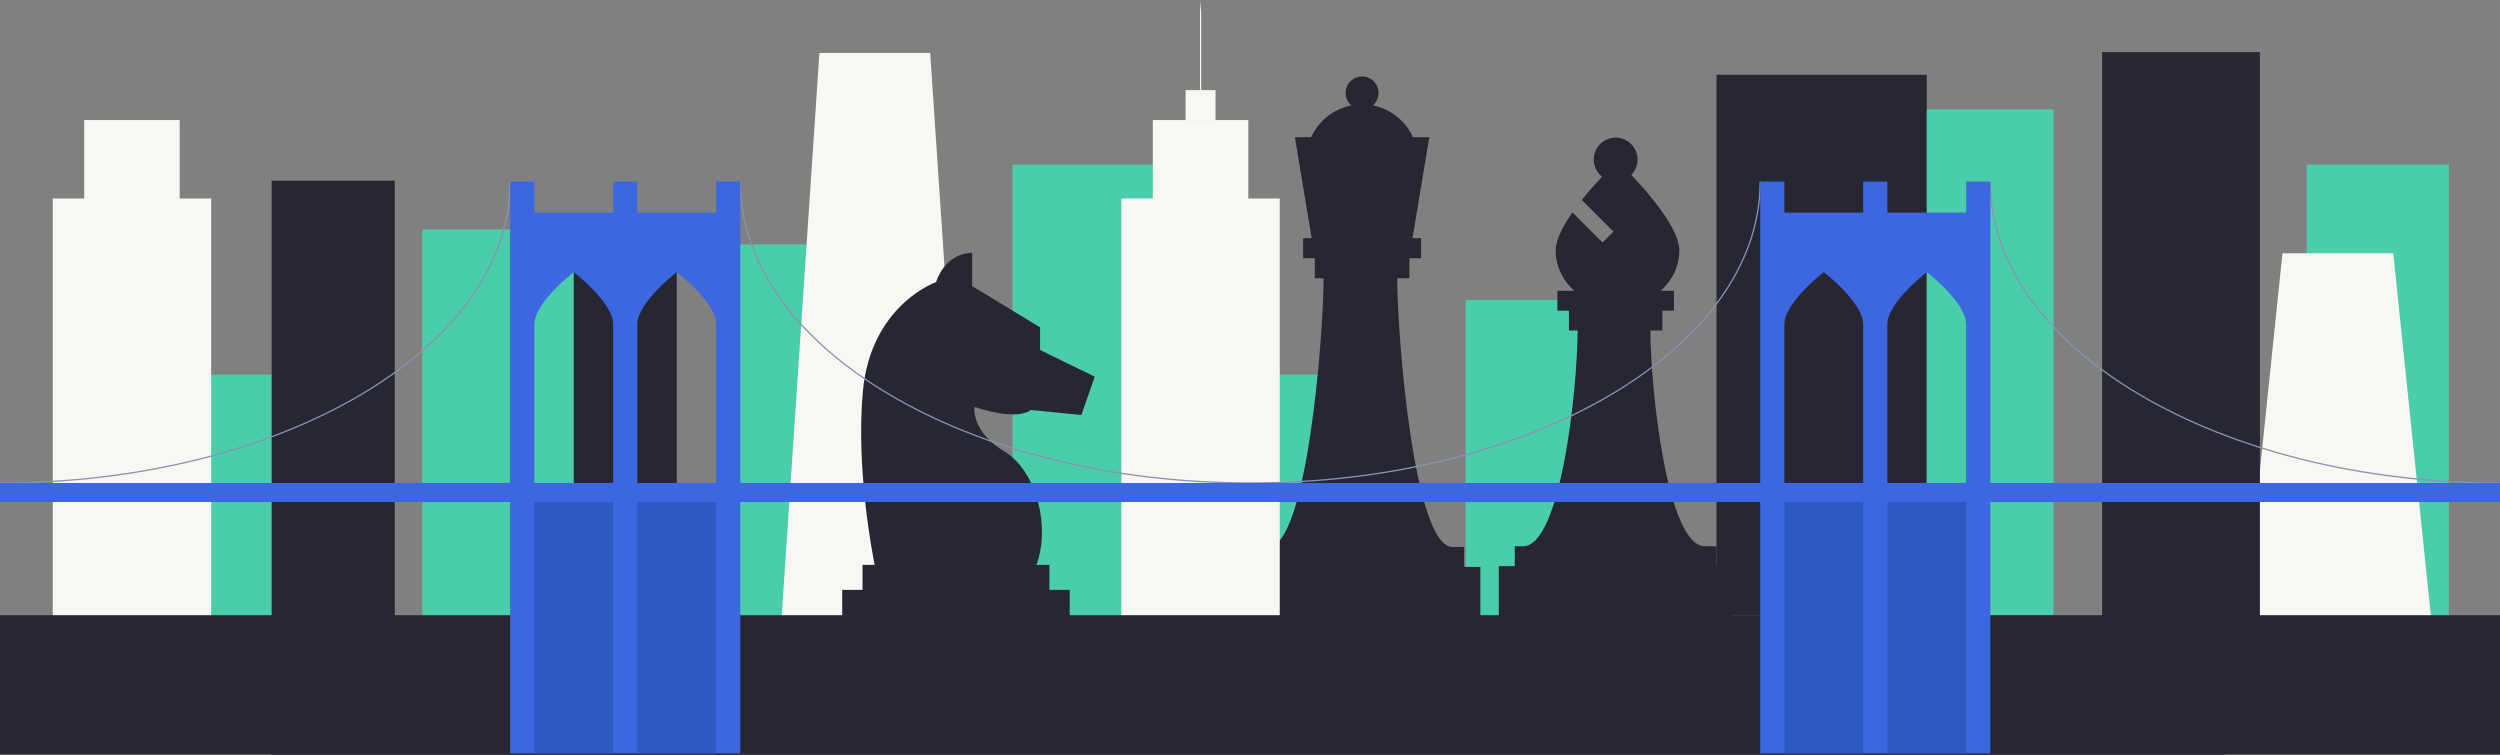 <?xml version="1.0" encoding="utf-8"?>
<!-- Generator: Adobe Illustrator 23.1.0, SVG Export Plug-In . SVG Version: 6.00 Build 0)  -->
<svg version="1.1" id="Layer_1" xmlns="http://www.w3.org/2000/svg" xmlns:xlink="http://www.w3.org/1999/xlink" x="0px" y="0px"
	 viewBox="0 0 1895 572" style="enable-background:new 0 0 1895 572;" xml:space="preserve">
<rect x="0" y="0" width="1895" height="572" fill="#808080" stroke="none"/>
<style type="text/css">
	.st0{fill:#4ACDAA;}
	.st1{fill:#F8F7F3;}
	.st2{fill:#272733;}
	.st3{fill:none;stroke:#8993AF;stroke-miterlimit:10;}
	.st4{fill:#3D67E0;}
	.st5{fill:#2F59C1;}
	.st6{display:none;fill:none;}
</style>
<rect x="136.34" y="283.98" class="st0" width="80.62" height="183.59"/>
<g>
	<g>
		<rect x="63.84" y="91" class="st1" width="72.37" height="376.57"/>
	</g>
	<g>
		<rect x="39.99" y="150.48" class="st1" width="120.07" height="317.09"/>
	</g>
</g>
<rect x="1748.44" y="124.81" class="st0" width="107.8" height="342.76"/>
<polygon class="st1" points="1842.7,467.56 1701.49,467.56 1730.11,192 1814.08,192 "/>
<rect x="1301.13" y="56.67" class="st2" width="159.37" height="409.64"/>
<rect x="1460.5" y="82.92" class="st0" width="96.07" height="383.39"/>
<rect x="1110.95" y="227.32" class="st0" width="117.88" height="240.25"/>
<rect x="946.34" y="283.98" class="st0" width="80.62" height="183.59"/>
<path class="st2" d="M1109.84,429.77v-15.22h-8.89c-29.04,0-41.75-158.36-41.86-203.62h9.2V195.7h8.87v-15.22h-6.47l12.69-76.47
	h-12.34c-5.58-12.3-16.85-21.46-30.46-24.1c2.66-2.29,4.35-5.67,4.35-9.45c0-6.89-5.58-12.47-12.47-12.47
	c-6.89,0-12.47,5.58-12.47,12.47c0,3.78,1.69,7.16,4.35,9.45c-13.61,2.64-24.89,11.8-30.46,24.1h-12.34l12.69,76.47h-6.47v15.22
	h8.87v15.22h6.65c-0.12,45.26-12.82,203.62-41.86,203.62h-6.34v15.22h-12.25v38.91l89.64,58.34l89.64-58.34v-38.91H1109.84z"/>
<path class="st2" d="M1301.13,429.12v-15.04h-8.78c-28.7,0-41.25-119.21-41.36-163.58h9.09v-15.04h8.76v-15.04h-10
	c8.69-7.76,14.09-18.58,14.09-30.56c0-16.4-22.59-42.73-36.4-57.3c2.94-3,4.75-7.09,4.75-11.62c0-9.17-7.44-16.61-16.61-16.61
	s-16.61,7.44-16.61,16.61c0,5.26,2.45,9.94,6.27,12.98c-4.64,4.95-10.1,11.06-15.31,17.6l23.99,23.99l-8.29,8.29L1191.9,161
	c-7.21,10.3-12.69,20.79-12.69,28.87c0,11.98,5.4,22.8,14.09,30.56h-12.81v15.04h8.76v15.04h6.57
	c-0.12,44.37-12.67,163.58-41.36,163.58h-6.27v15.04h-12.11v38.44l88.57,59.45l88.57-59.45v-38.44H1301.13z"/>
<rect x="551.48" y="185.26" class="st0" width="130.07" height="312.57"/>
<rect x="420.04" y="195.7" class="st2" width="92.94" height="271.24"/>
<rect x="205.91" y="136.96" class="st2" width="93.33" height="330.6"/>
<rect x="767.44" y="124.81" class="st0" width="107.8" height="342.76"/>
<rect x="1593.41" y="39.5" class="st2" width="119.59" height="427.43"/>
<rect x="320.06" y="173.93" class="st0" width="114.84" height="293.01"/>
<polygon class="st1" points="733.7,467.56 592.49,467.56 621.11,40.13 705.08,40.13 "/>
<g>
	<g>
		<rect x="873.84" y="91" class="st1" width="72.37" height="376.57"/>
	</g>
	<g>
		<rect x="849.99" y="150.48" class="st1" width="120.07" height="317.09"/>
	</g>
	<g>
		<rect x="898.68" y="68.3" class="st1" width="22.7" height="22.7"/>
	</g>
	<g>
		<polygon class="st1" points="910.48,79.4 909.58,79.4 909.58,0.46 910.48,9.46 		"/>
	</g>
</g>
<path class="st2" d="M781.32,310.77l38.38,3.79l10.1-29.04l-41.41-20.2v-17.17l-51.51-31.31v-25.25
	c-21.52,0.69-27.27,22.22-27.27,22.22s-49.49,17.17-55.55,82.82c-5.38,58.29,7.37,123.84,8.93,131.55h-9.19v18.94h-15.4v20.45
	l86.22,42.87l86.22-42.87v-20.45h-15.4v-18.94h-9.82c10.64-28.29,0.51-71.08-24.51-86.1c-25.25-15.15-22.47-33.58-22.47-33.58
	C772.99,319.6,781.32,310.77,781.32,310.77z"/>
<rect y="466.31" class="st2" width="1895" height="105.77"/>
<path class="st3" d="M1895.22,366.1c-213.47,0-386.53-102.28-386.53-228.44"/>
<path class="st3" d="M386.7,137.66c0,126.17-173.05,228.44-386.53,228.44"/>
<rect x="205.91" y="481.95" class="st2" width="1480.04" height="90.13"/>
<path class="st3" d="M1334.22,137.66c0,126.17-173.05,228.44-386.53,228.44S561.17,263.82,561.17,137.66"/>
<path class="st4" d="M542.85,137.66v23.5H483.1v-23.5h-18.32v23.5h-59.75v-23.5H386.7v23.5h0v409.88h78.07h18.32h78.07V366.1V161.16
	v-23.5H542.85z M405.03,366.1V245.76c0-16.5,29.87-39.48,29.87-39.48s29.87,22.98,29.87,39.48V366.1H405.03z M483.1,366.1V245.76
	c0-16.5,29.87-39.48,29.87-39.48s29.87,22.98,29.87,39.48V366.1H483.1z"/>
<path class="st4" d="M1490.37,137.66v23.5h-59.75v-23.5h-18.32v23.5h-59.75v-23.5h-18.32v23.5V366.1v204.94h78.07h18.32h78.07V366.1
	V161.16v-23.5H1490.37z M1412.3,366.1h-59.75V245.76c0-16.5,29.87-39.48,29.87-39.48s29.87,22.98,29.87,39.48V366.1z M1490.37,366.1
	h-59.75V245.76c0-16.5,29.87-39.48,29.87-39.48s29.87,22.98,29.87,39.48V366.1z"/>
<rect x="0" y="366.1" class="st4" width="1895" height="14.41"/>
<rect x="405.03" y="380.52" class="st5" width="59.75" height="190.53"/>
<rect x="1352.55" y="380.52" class="st5" width="59.75" height="190.53"/>
<rect x="1430.62" y="380.52" class="st5" width="59.75" height="190.53"/>
<rect x="483.1" y="380.52" class="st5" width="59.75" height="190.53"/>
<rect x="225.7" y="-21.92" class="st6" width="1440" height="594"/>
</svg>

